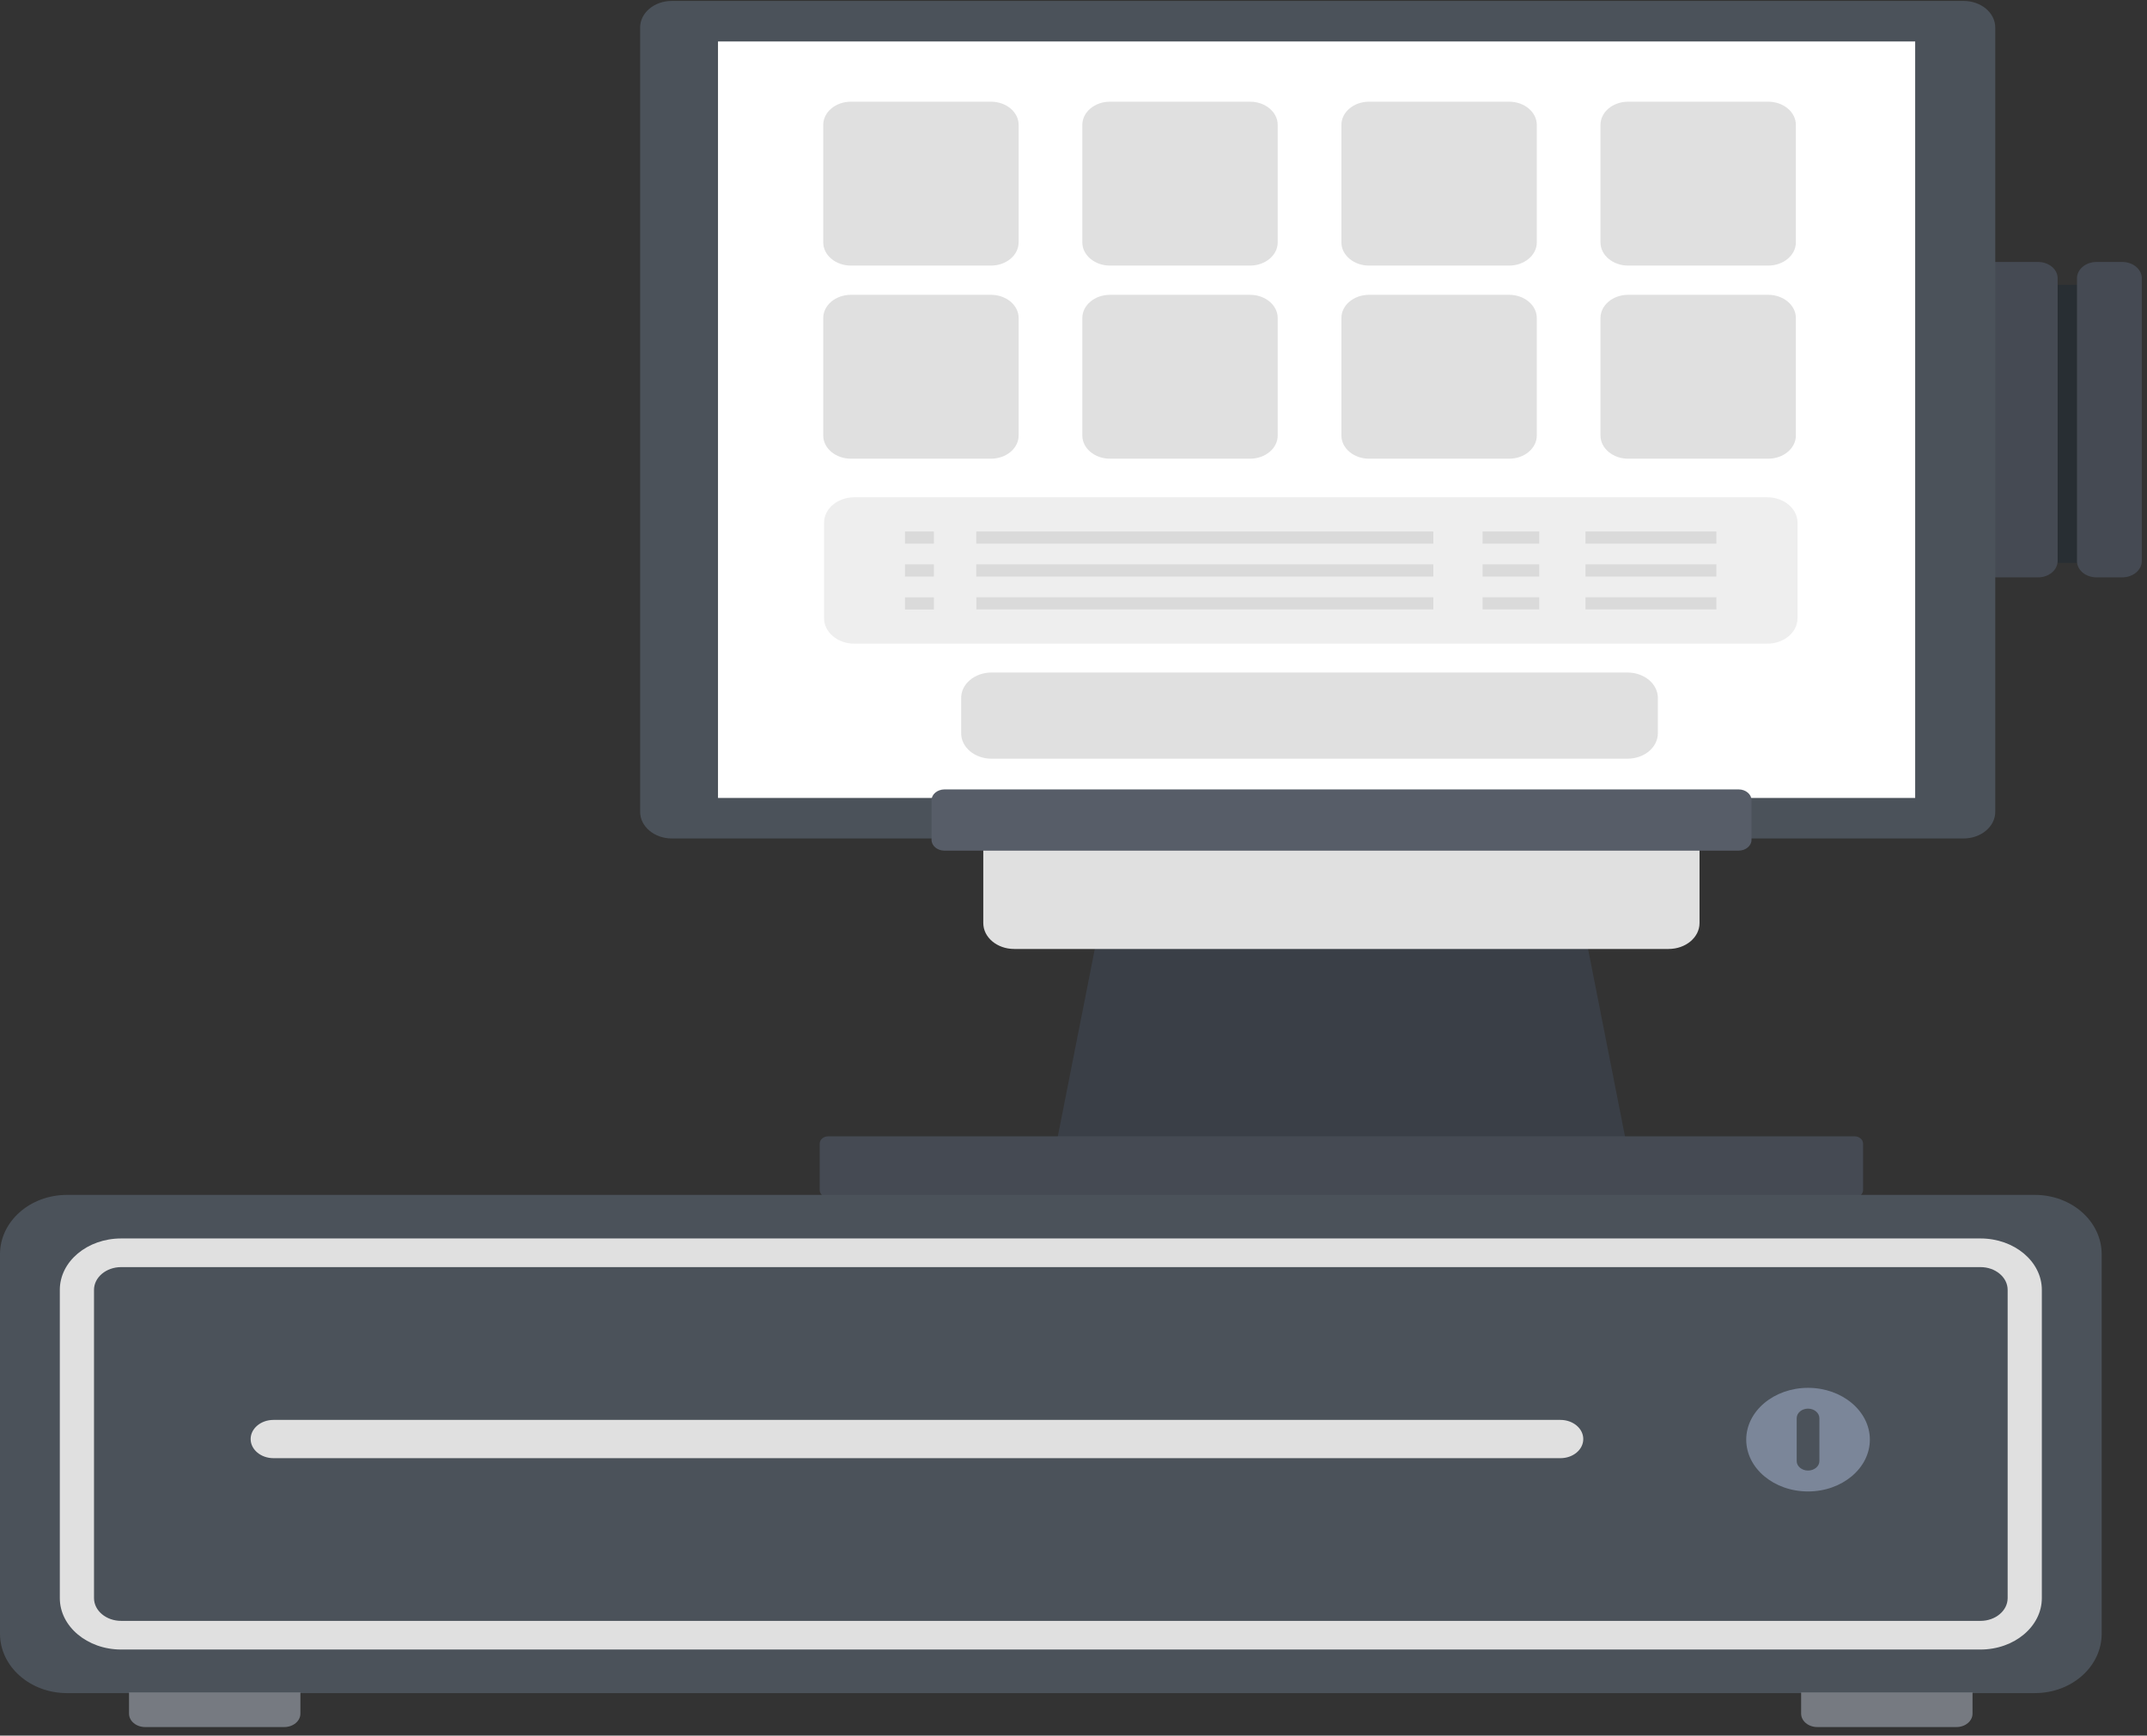 <svg width="209" height="169" viewBox="0 0 209 169" fill="none" xmlns="http://www.w3.org/2000/svg">
<rect x="0" y="0" width="209" height="169" fill="#333333" stroke="none"/>
<path fill-rule="evenodd" clip-rule="evenodd" d="M102.692 112.078L108.527 82.504H124.551H152.643L158.307 111.275L102.692 112.078Z" fill="#3A3F47"/>
<path fill-rule="evenodd" clip-rule="evenodd" d="M79.797 111.352V115.89C79.797 116.282 80.173 116.598 80.64 116.598H180.518C180.985 116.598 181.361 116.282 181.361 115.89V111.352C181.361 110.96 180.985 110.645 180.518 110.645H80.64C80.173 110.645 79.797 110.96 79.797 111.352Z" fill="#454A53"/>
<path fill-rule="evenodd" clip-rule="evenodd" d="M199.892 27.732V54.812H202.593V27.732H199.892Z" fill="#282E33"/>
<path fill-rule="evenodd" clip-rule="evenodd" d="M192.553 56.218V25.508H198.399C199.447 25.508 200.302 26.224 200.302 27.104V54.623C200.302 55.502 199.447 56.218 198.399 56.218H192.553Z" fill="#454A53"/>
<path fill-rule="evenodd" clip-rule="evenodd" d="M202.183 54.623V27.104C202.183 26.224 203.037 25.508 204.086 25.508H206.593C207.641 25.508 208.496 26.224 208.496 27.104V54.623C208.496 55.502 207.641 56.218 206.593 56.218H204.086C203.026 56.218 202.183 55.511 202.183 54.623Z" fill="#454A53"/>
<path fill-rule="evenodd" clip-rule="evenodd" d="M65.404 81.644H191.14C192.838 81.644 194.228 80.488 194.228 79.055V2.679C194.228 1.246 192.849 0.09 191.14 0.09H65.404C63.694 0.09 62.315 1.246 62.315 2.679V79.055C62.315 80.479 63.694 81.644 65.404 81.644Z" fill="#4B525A"/>
<path fill-rule="evenodd" clip-rule="evenodd" d="M69.894 77.699H186.433V4.037H69.894V77.699Z" fill="white"/>
<path fill-rule="evenodd" clip-rule="evenodd" d="M80.219 60.202V50.895C80.219 49.528 81.541 48.42 83.17 48.42H172.028C173.657 48.42 174.979 49.528 174.979 50.895V60.202C174.979 61.568 173.657 62.676 172.028 62.676H83.17C81.541 62.676 80.219 61.568 80.219 60.202Z" fill="#EEEEEE"/>
<path fill-rule="evenodd" clip-rule="evenodd" d="M93.564 71.401V67.961C93.564 66.595 94.886 65.486 96.516 65.486H158.432C160.062 65.486 161.384 66.595 161.384 67.961V71.401C161.384 72.767 160.062 73.876 158.432 73.876H96.516C94.886 73.876 93.564 72.767 93.564 71.401Z" fill="#E0E0E0"/>
<path fill-rule="evenodd" clip-rule="evenodd" d="M80.139 42.409V30.962C80.139 29.72 81.347 28.707 82.828 28.707H96.47C97.951 28.707 99.159 29.72 99.159 30.962V42.409C99.159 43.652 97.951 44.664 96.47 44.664H82.828C81.347 44.664 80.139 43.652 80.139 42.409ZM105.359 42.409V30.962C105.359 29.72 106.567 28.707 108.048 28.707H121.69C123.171 28.707 124.379 29.72 124.379 30.962V42.409C124.379 43.652 123.171 44.664 121.69 44.664H108.048C106.567 44.664 105.359 43.652 105.359 42.409ZM130.579 42.409V30.962C130.579 29.72 131.787 28.707 133.268 28.707H146.91C148.391 28.707 149.599 29.72 149.599 30.962V42.409C149.599 43.652 148.391 44.664 146.91 44.664H133.268C131.787 44.664 130.579 43.652 130.579 42.409ZM155.799 42.409V30.962C155.799 29.72 157.007 28.707 158.488 28.707H172.13C173.611 28.707 174.819 29.72 174.819 30.962V42.409C174.819 43.652 173.611 44.664 172.13 44.664H158.488C157.007 44.664 155.799 43.652 155.799 42.409ZM80.139 23.605V12.157C80.139 10.915 81.347 9.902 82.828 9.902H96.47C97.951 9.902 99.159 10.915 99.159 12.157V23.605C99.159 24.847 97.951 25.86 96.47 25.86H82.828C81.347 25.86 80.139 24.847 80.139 23.605ZM105.359 23.605V12.157C105.359 10.915 106.567 9.902 108.048 9.902H121.69C123.171 9.902 124.379 10.915 124.379 12.157V23.605C124.379 24.847 123.171 25.86 121.69 25.86H108.048C106.567 25.86 105.359 24.847 105.359 23.605ZM130.579 23.605V12.157C130.579 10.915 131.787 9.902 133.268 9.902H146.91C148.391 9.902 149.599 10.915 149.599 12.157V23.605C149.599 24.847 148.391 25.86 146.91 25.86H133.268C131.787 25.86 130.579 24.847 130.579 23.605ZM155.799 23.605V12.157C155.799 10.915 157.007 9.902 158.488 9.902H172.13C173.611 9.902 174.819 10.915 174.819 12.157V23.605C174.819 24.847 173.611 25.86 172.13 25.86H158.488C157.007 25.86 155.799 24.847 155.799 23.605Z" fill="#E0E0E0"/>
<path fill-rule="evenodd" clip-rule="evenodd" d="M95.046 59.341V58.156H139.525V59.341H95.046ZM95.034 56.14V54.955H139.525V56.14H95.034ZM95.034 52.939V51.754H139.525V52.939H95.034Z" fill="#DADADA"/>
<path fill-rule="evenodd" clip-rule="evenodd" d="M154.34 59.341V58.156H167.081V59.341H154.34ZM154.34 56.14V54.955H167.081V56.14H154.34ZM154.34 52.939V51.754H167.081V52.939H154.34Z" fill="#DADADA"/>
<path fill-rule="evenodd" clip-rule="evenodd" d="M144.323 59.341V58.156H149.839V59.341H144.323ZM144.323 56.14V54.955H149.839V56.14H144.323ZM144.323 52.939V51.754H149.839V52.939H144.323Z" fill="#DADADA"/>
<path fill-rule="evenodd" clip-rule="evenodd" d="M88.094 59.35V58.166H90.909V59.35H88.094ZM88.094 56.14V54.955H90.909V56.14H88.094ZM88.094 52.939V51.754H90.909V52.939H88.094Z" fill="#DADADA"/>
<path fill-rule="evenodd" clip-rule="evenodd" d="M95.718 89.881V82.141H165.441V89.881C165.441 91.276 164.096 92.403 162.432 92.403H98.726C97.062 92.403 95.718 91.276 95.718 89.881Z" fill="#E0E0E0"/>
<path fill-rule="evenodd" clip-rule="evenodd" d="M90.681 77.918V81.778C90.681 82.352 91.239 82.83 91.934 82.83H169.247C169.931 82.83 170.501 82.361 170.501 81.778V77.918C170.501 77.345 169.942 76.867 169.247 76.867H91.934C91.239 76.877 90.681 77.345 90.681 77.918Z" fill="#575D68"/>
<path fill-rule="evenodd" clip-rule="evenodd" d="M0 122.131V159.081C0 162.263 2.917 164.862 6.519 164.862H198.08C201.681 164.862 204.587 162.272 204.587 159.081V122.131C204.587 118.939 201.681 116.35 198.08 116.35H6.519C2.917 116.35 0 118.939 0 122.131Z" fill="#4B525A"/>
<path fill-rule="evenodd" clip-rule="evenodd" d="M5.823 155.612V125.599C5.823 122.837 8.49 120.592 11.795 120.592H192.792C196.085 120.592 198.763 122.837 198.763 125.599V155.612C198.763 158.373 196.085 160.619 192.792 160.619H11.795C8.501 160.619 5.823 158.373 5.823 155.612ZM195.435 155.612V125.599C195.435 124.376 194.25 123.382 192.792 123.382H11.795C10.336 123.382 9.151 124.376 9.151 125.599V155.612C9.151 156.835 10.336 157.829 11.795 157.829H192.792C194.25 157.829 195.435 156.835 195.435 155.612Z" fill="#E0E0E0"/>
<path fill-rule="evenodd" clip-rule="evenodd" d="M169.987 140.182C169.987 137.401 172.688 135.137 176.005 135.137C179.321 135.137 182.022 137.401 182.022 140.182C182.022 142.963 179.321 145.227 176.005 145.227C172.677 145.227 169.987 142.963 169.987 140.182ZM177.11 142.265V138.099C177.11 137.583 176.609 137.162 176.005 137.162C175.389 137.162 174.899 137.583 174.899 138.099V142.265C174.899 142.781 175.401 143.192 176.005 143.192C176.609 143.192 177.11 142.781 177.11 142.265Z" fill="#7B8699"/>
<path fill-rule="evenodd" clip-rule="evenodd" d="M24.399 140.123C24.399 139.101 25.391 138.26 26.622 138.26H151.902C153.121 138.26 154.124 139.091 154.124 140.123C154.124 141.155 153.132 141.986 151.902 141.986H26.622C25.391 141.986 24.399 141.145 24.399 140.123Z" fill="#E0E0E0"/>
<path fill-rule="evenodd" clip-rule="evenodd" d="M12.559 166.859V164.795H29.243V166.859C29.243 167.585 28.536 168.168 27.67 168.168H14.131C13.265 168.168 12.559 167.585 12.559 166.859ZM175.332 166.859V164.795H192.017V166.859C192.017 167.585 191.31 168.168 190.455 168.168H176.905C176.039 168.168 175.332 167.585 175.332 166.859Z" fill="#767A81"/>
</svg>
